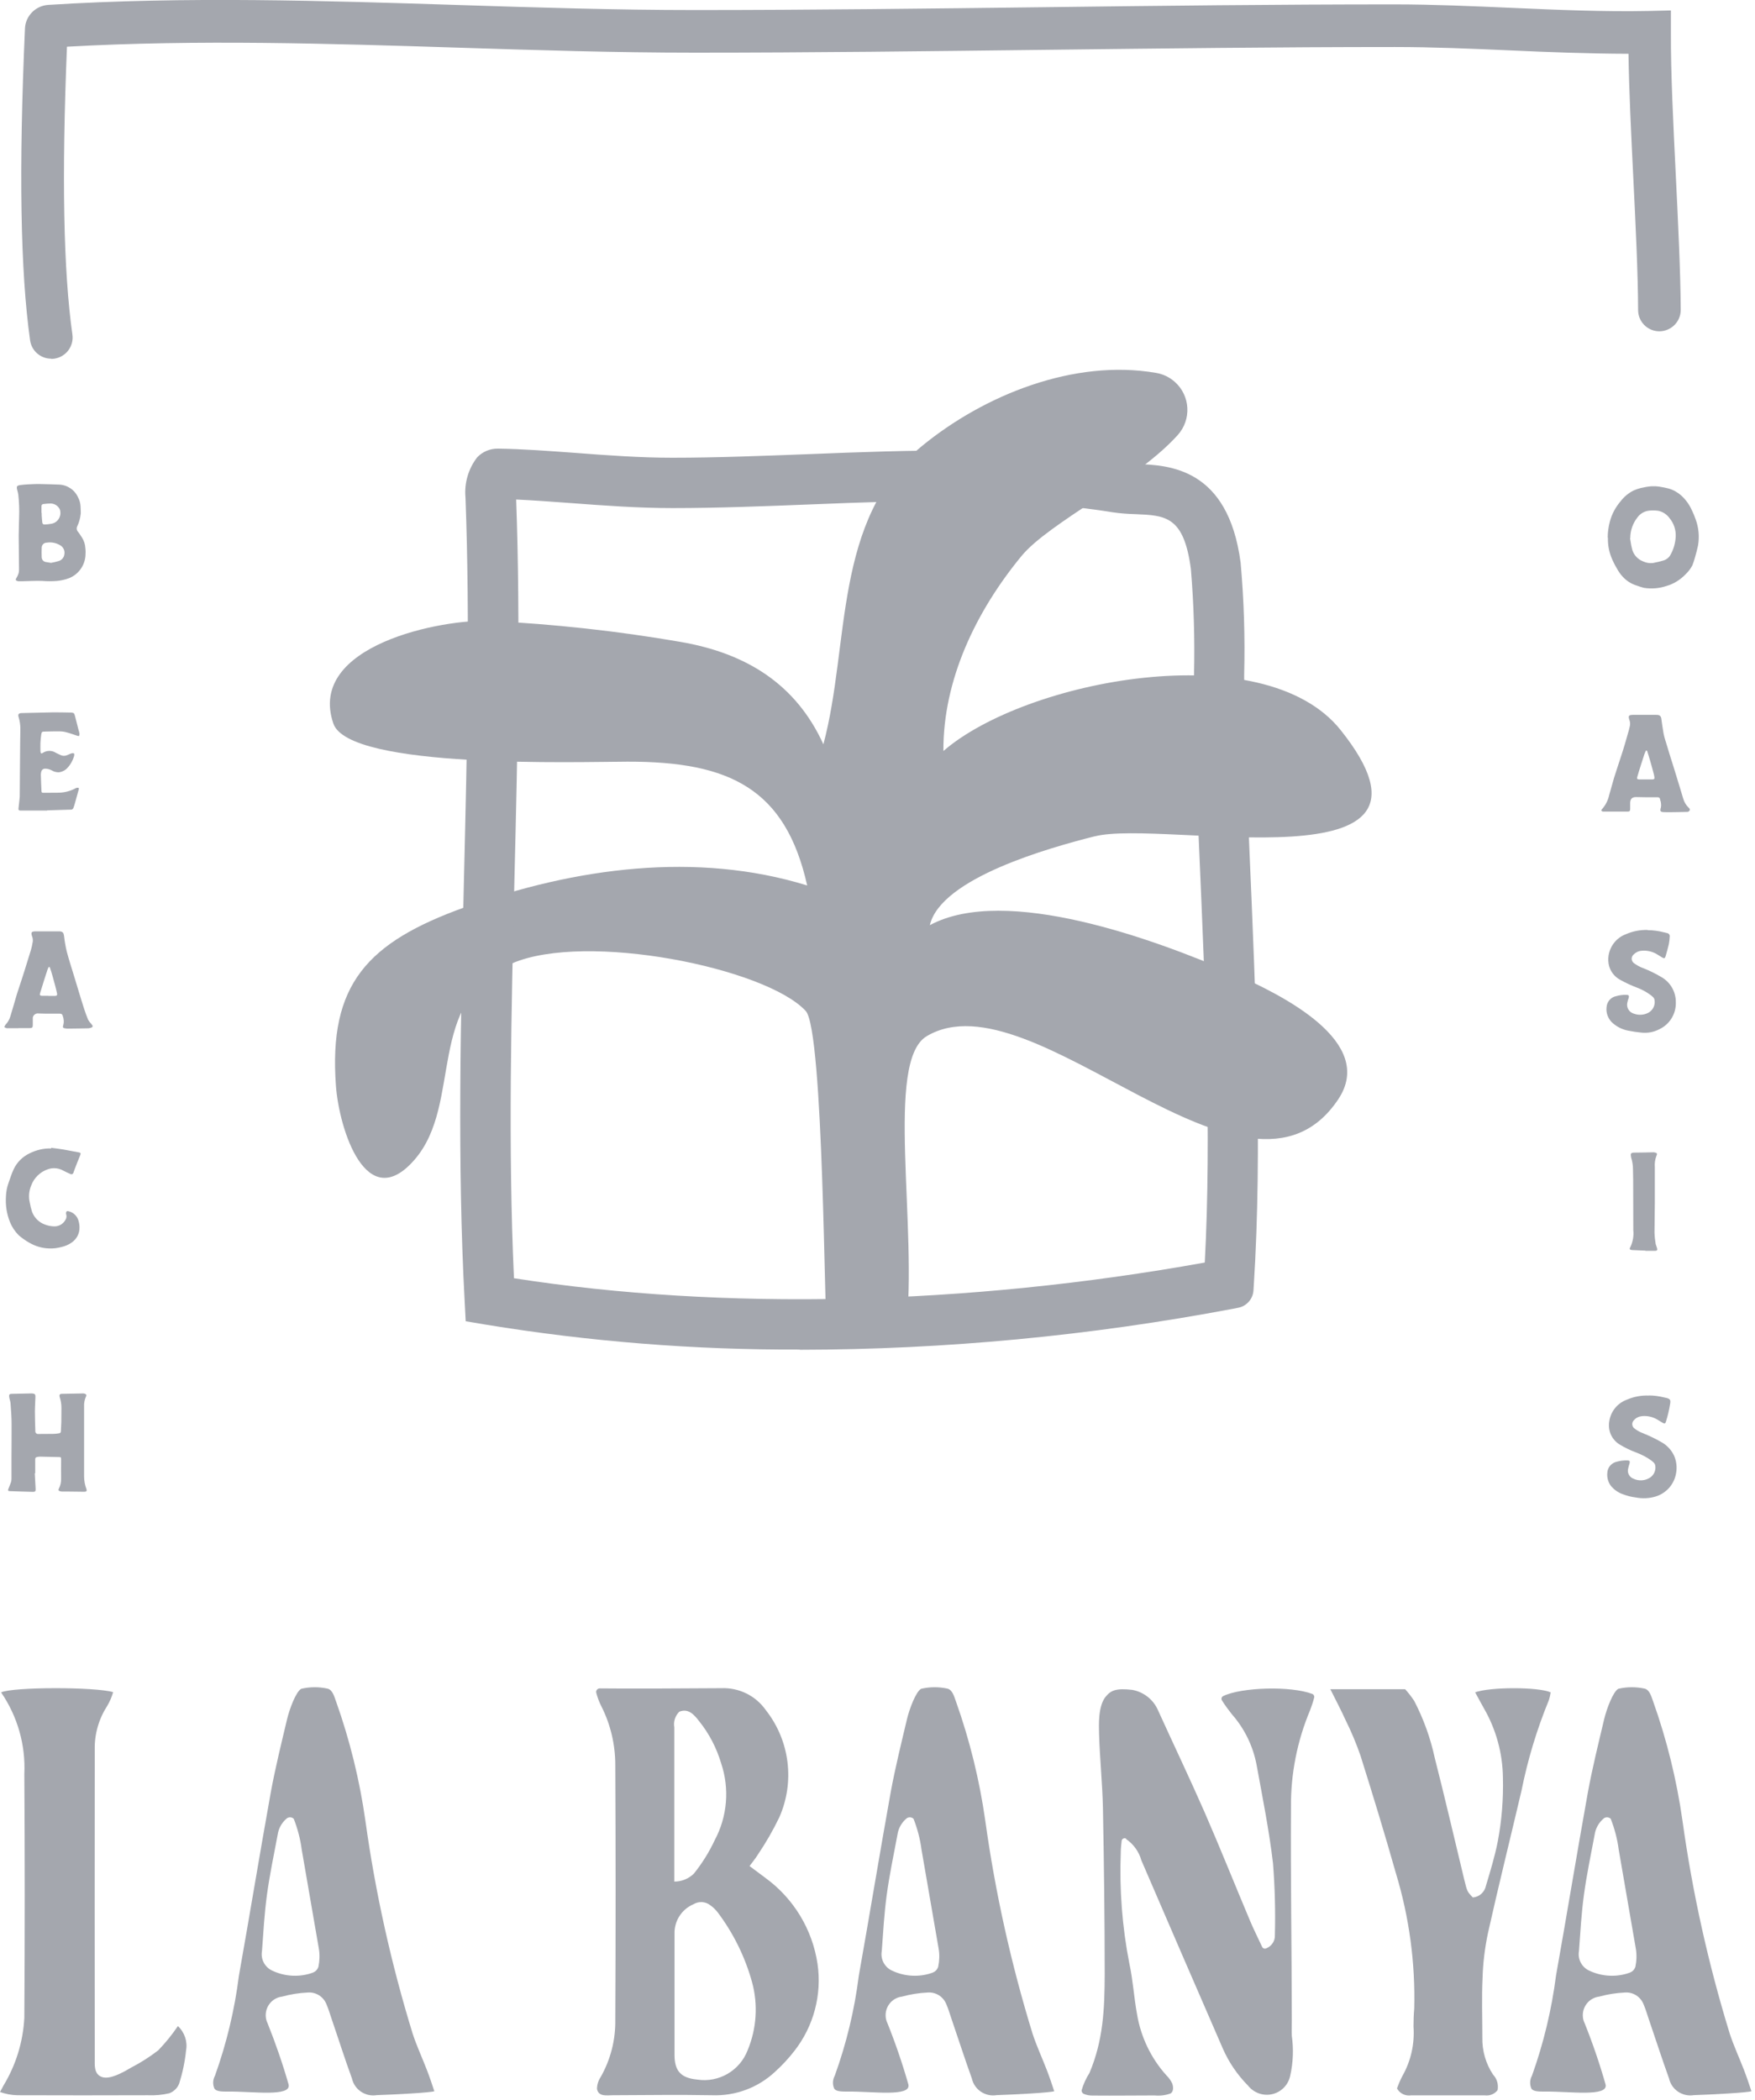 <svg width="168" height="201" viewBox="0 0 168 201" fill="none" xmlns="http://www.w3.org/2000/svg">
<g clip-path="url(#clip0_8514_55689)">
<path d="M104.79 80.05C111.43 78.36 140.56 85.18 128.33 69.87C120.97 60.66 98.15 65.08 90.309 71.88C90.269 65.08 93.419 58.52 97.79 53.21C100.42 50.02 108.8 46.02 112.74 41.64C114.07 40.16 113.95 37.88 112.47 36.56C111.96 36.1 111.33 35.8 110.66 35.69C102.84 34.34 94.23 37.78 88.219 42.72C79.71 49.72 81.389 61.63 78.82 71.24C76.23 65.56 71.549 62.53 65.1 61.43C59.08 60.39 53.01 59.73 46.91 59.43C42.419 59.22 29.34 61.73 31.91 69.25C33.4 73.63 55.44 72.91 60.059 72.9C69.889 72.88 75.2 75.52 77.269 84.75C66.719 81.49 55.09 83.02 44.48 86.84C35.179 90.19 31.43 94.19 32.16 103.96C32.469 108.06 35.059 116.34 39.69 110.99C44.37 105.58 40.62 95.84 49.01 92.21C56.09 89.15 73.299 92.63 77.129 96.76C78.859 98.63 78.909 127.18 79.169 127.45C80.68 128.96 86.419 129.94 86.719 127.44C87.9 117.47 84.669 101.56 88.719 99.17C98.939 93.13 119.4 118.27 128.11 105.21C131.76 99.73 122.81 95.24 117.91 93.11C110.61 89.95 96.26 84.64 89.01 88.55C90.07 84.02 100.53 81.12 104.81 80.04" fill="#A4A7AE"/>
<path d="M49.19 122.34C69.23 125.47 92.56 124.94 115.33 120.84C115.98 108.53 115.38 94.79 114.8 81.47C114.63 77.5 114.46 73.75 114.34 70.07C114.29 68.54 114.29 66.6 114.3 64.55C114.38 61.19 114.28 57.82 114 54.47C113.33 49.4 111.58 49.33 108.68 49.21C107.97 49.19 107.26 49.14 106.56 49.04C97.1 47.51 87.16 47.9 77.55 48.28C73.23 48.45 68.76 48.63 64.38 48.63C61.09 48.63 57.88 48.39 54.77 48.16C52.9 48.02 51.11 47.89 49.41 47.81C49.84 59.65 49.54 72.01 49.25 83.98C48.95 96.74 48.63 109.92 49.2 122.33M76.57 129.17C66.49 129.21 56.43 128.41 46.48 126.78L44.58 126.46L44.48 124.54C43.77 111.38 44.1 97.39 44.42 83.87C44.71 71.86 45 59.43 44.56 47.63C44.43 46.25 44.83 44.87 45.68 43.77C46.2 43.23 46.91 42.93 47.66 42.94C50.03 42.97 52.5 43.16 55.11 43.35C58.13 43.58 61.25 43.81 64.36 43.81C68.64 43.81 73.06 43.63 77.34 43.47C87.19 43.08 97.37 42.68 107.31 44.29C107.82 44.36 108.34 44.39 108.86 44.41C111.9 44.53 117.56 44.77 118.76 53.85C119.08 57.42 119.19 61 119.1 64.58C119.1 66.58 119.09 68.47 119.14 69.92C119.27 73.58 119.43 77.32 119.6 81.28C120.21 95.4 120.85 110 120.02 123.04L119.99 123.51C119.94 124.33 119.33 125.02 118.52 125.17L118.06 125.26C104.37 127.85 90.48 129.17 76.55 129.19" fill="#A4A7AE"/>
<path d="M4.9 34.33C3.88 34.33 3.02 33.58 2.88 32.57C1.95 25.97 1.79 16.21 2.39 2.73C2.44 1.53 3.39 0.56 4.6 0.47C17.76 -0.36 31.06 0.07 43.92 0.48C51.32 0.72 58.97 0.96 66.49 0.96C77.64 0.96 88.98 0.82 99.94 0.69C110.93 0.55 122.3 0.42 133.5 0.42C137.2 0.42 140.99 0.59 144.65 0.75C149.02 0.94 153.55 1.14 157.86 1.05L159.95 1V3.09C159.93 6.94 160.18 11.96 160.42 16.81C160.64 21.33 160.87 26.01 160.89 29.66C160.89 30.79 159.98 31.7 158.85 31.71C157.72 31.71 156.81 30.8 156.81 29.67C156.8 26.12 156.57 21.49 156.35 17.01C156.15 12.93 155.94 8.73 155.89 5.15C152.16 5.14 148.24 4.99 144.49 4.82C140.87 4.66 137.14 4.5 133.52 4.5C122.34 4.5 110.99 4.64 100.01 4.77C89.03 4.9 77.68 5.04 66.51 5.04C58.92 5.04 51.24 4.8 43.81 4.56C31.55 4.17 18.89 3.77 6.41 4.47C5.9 16.89 6.07 25.91 6.93 32.02C7.09 33.14 6.31 34.17 5.19 34.33C5.09 34.34 5 34.35 4.9 34.35" fill="#A4A7AE"/>
<path d="M107.8 175.98C107.66 175.9 107.48 175.95 107.4 176.1C107.38 176.13 107.37 176.17 107.37 176.21C107.33 176.58 107.29 176.91 107.29 177.25C107.15 180.83 107.42 184.42 108.11 187.94C108.46 189.54 108.55 191.2 108.85 192.82C109.22 194.99 110.19 197.01 111.66 198.64C111.89 198.86 112.07 199.12 112.21 199.41C112.32 199.7 112.37 200.18 112.05 200.37C111.56 200.55 111.04 200.61 110.53 200.56C108.33 200.56 106.84 200.59 104.64 200.57C104.33 200.58 104.03 200.53 103.75 200.41C103.61 200.35 103.53 200.21 103.54 200.06C103.71 199.48 103.96 198.92 104.29 198.41C105.6 195.31 105.74 192.34 105.75 188.96C105.75 183.66 105.68 178.35 105.58 173.05C105.53 170.69 105.28 168.33 105.21 165.97C105.19 165.09 105.11 163.31 105.83 162.41C106.34 161.77 106.87 161.57 108.38 161.74C109.49 161.94 110.42 162.68 110.86 163.71C112.34 166.96 113.88 170.19 115.32 173.47C116.82 176.91 118.21 180.4 119.67 183.86C120.02 184.69 120.43 185.5 120.82 186.34C120.89 186.49 121.07 186.55 121.21 186.48C121.73 186.28 122.07 185.77 122.04 185.21C122.1 182.92 122.04 180.63 121.86 178.34C121.49 175.19 120.86 172.06 120.29 168.93C119.95 167.12 119.13 165.44 117.91 164.06C117.58 163.64 117.26 163.21 116.98 162.76C116.89 162.63 116.92 162.45 117.05 162.36C117.06 162.36 117.07 162.35 117.08 162.34C118.84 161.48 123.59 161.35 125.62 162.13C125.76 162.18 125.84 162.34 125.8 162.48C125.7 162.89 125.56 163.29 125.41 163.69C124.17 166.64 123.55 169.8 123.58 173C123.54 179.91 123.65 186.44 123.66 193.35C123.66 193.72 123.64 194.46 123.66 194.85C123.84 196.12 123.79 197.41 123.51 198.66C123.26 199.9 122.06 200.7 120.82 200.45C120.29 200.34 119.81 200.05 119.47 199.62C118.46 198.6 117.64 197.4 117.06 196.08C114.45 190.08 111.85 184.07 109.26 178.06C109.03 177.23 108.51 176.51 107.8 176.02" fill="#A4A7AE"/>
<path d="M64.56 180.09C65.26 180.09 65.94 179.81 66.43 179.32C67.22 178.33 67.89 177.26 68.42 176.12C69.63 173.86 69.85 171.19 69.03 168.76C68.59 167.29 67.88 165.92 66.92 164.73C66.45 164.13 65.91 163.48 65.03 163.83C64.63 164.22 64.45 164.78 64.55 165.33V180.1M64.57 190.98C64.57 192.88 64.57 194.78 64.57 196.68C64.57 198.23 65.19 198.89 66.74 199.04C68.81 199.36 70.82 198.19 71.57 196.23C72.43 194.16 72.58 191.87 71.99 189.71C71.32 187.29 70.2 185.02 68.69 183.02C68.49 182.77 68.26 182.54 68 182.36C67.54 181.99 66.89 181.95 66.38 182.26C65.26 182.74 64.54 183.85 64.57 185.07C64.57 187.04 64.57 189.01 64.57 190.98ZM71.76 178.61L73.3 179.76C75.98 181.72 77.77 184.68 78.26 187.97C78.69 190.93 77.89 193.93 76.05 196.29C75.5 197 74.89 197.66 74.23 198.26C72.59 199.81 70.4 200.63 68.14 200.54C64.98 200.48 61.81 200.53 58.64 200.54C58.13 200.54 57.29 200.71 57.15 199.94C57.15 199.53 57.28 199.12 57.51 198.78C58.45 197.12 58.93 195.24 58.9 193.33C58.94 185.2 58.94 177.06 58.9 168.93C58.9 166.99 58.45 165.07 57.58 163.34C57.36 162.92 57.2 162.48 57.08 162.03C57.03 161.84 57.14 161.66 57.33 161.61C57.36 161.61 57.39 161.6 57.42 161.6C59.58 161.63 65.68 161.61 69.05 161.58C70.74 161.51 72.34 162.3 73.31 163.68C75.61 166.6 76.1 170.55 74.6 173.94C74 175.19 73.3 176.4 72.52 177.55C72.32 177.88 72.06 178.18 71.75 178.61" fill="#A4A7AE"/>
<path d="M28.13 174.09C27.96 173.92 27.69 173.89 27.48 174.02C26.99 174.42 26.67 174.98 26.58 175.6C26.22 177.53 25.81 179.45 25.55 181.39C25.31 183.16 25.21 184.95 25.08 186.73C24.94 187.5 25.33 188.27 26.05 188.61C27.17 189.14 28.44 189.25 29.63 188.91C30.05 188.79 30.32 188.68 30.48 188.25C30.6 187.67 30.62 187.08 30.52 186.5C29.98 183.34 29.43 180.18 28.88 177.01C28.75 176.01 28.49 175.03 28.12 174.08M41.6 200.15C41.3 200.29 37.69 200.48 36.07 200.53C34.98 200.71 33.93 200.01 33.69 198.93C33 197.05 32.4 195.14 31.75 193.25C31.59 192.78 31.45 192.29 31.25 191.83C30.96 191.1 30.23 190.64 29.44 190.71C28.62 190.75 27.8 190.88 27 191.1C26.02 191.22 25.33 192.12 25.45 193.1C25.47 193.29 25.53 193.47 25.61 193.64C26.38 195.56 27.06 197.53 27.63 199.52C27.88 200.72 24.17 200.16 21.86 200.19C21.24 200.19 20.69 200.19 20.52 199.89C20.35 199.5 20.37 199.05 20.58 198.67C21.69 195.57 22.46 192.36 22.87 189.1C23.91 183.26 24.87 177.4 25.92 171.56C26.35 169.21 26.93 166.88 27.48 164.55C27.73 163.51 28.34 161.92 28.83 161.64C29.67 161.44 30.55 161.44 31.39 161.63C31.86 161.78 32.01 162.43 32.17 162.85C33.49 166.56 34.43 170.39 34.98 174.28C35.94 181.19 37.46 188.01 39.51 194.67C39.9 195.85 40.43 196.99 40.88 198.16C41.12 198.78 41.35 199.47 41.58 200.16" fill="#A4A7AE"/>
<path d="M87.46 174.09C87.29 173.92 87.02 173.89 86.81 174.02C86.32 174.42 86 174.98 85.91 175.6C85.55 177.53 85.14 179.45 84.88 181.39C84.64 183.16 84.54 184.95 84.41 186.73C84.27 187.5 84.66 188.27 85.38 188.61C86.5 189.14 87.77 189.25 88.96 188.91C89.38 188.79 89.65 188.68 89.81 188.25C89.93 187.67 89.95 187.08 89.85 186.5C89.31 183.34 88.76 180.18 88.21 177.01C88.08 176.01 87.82 175.03 87.45 174.08M100.93 200.15C100.63 200.29 97.02 200.48 95.41 200.53C94.32 200.71 93.27 200.01 93.03 198.93C92.35 197.05 91.74 195.14 91.09 193.25C90.93 192.78 90.79 192.29 90.59 191.83C90.3 191.1 89.57 190.64 88.78 190.71C87.96 190.75 87.14 190.88 86.34 191.1C85.36 191.22 84.67 192.12 84.79 193.1C84.81 193.29 84.87 193.47 84.95 193.64C85.72 195.56 86.39 197.52 86.96 199.52C87.21 200.72 83.5 200.16 81.19 200.19C80.57 200.19 80.01 200.19 79.85 199.89C79.68 199.5 79.7 199.05 79.91 198.67C81.03 195.57 81.8 192.37 82.21 189.1C83.25 183.26 84.21 177.4 85.26 171.56C85.69 169.21 86.27 166.88 86.82 164.55C87.07 163.51 87.68 161.92 88.17 161.64C89.01 161.44 89.89 161.44 90.73 161.63C91.2 161.78 91.35 162.43 91.51 162.85C92.83 166.56 93.77 170.39 94.32 174.28C95.28 181.19 96.8 188.01 98.85 194.67C99.24 195.85 99.77 196.99 100.22 198.16C100.46 198.78 100.69 199.47 100.92 200.16" fill="#A4A7AE"/>
<path d="M154.2 174.09C154.03 173.92 153.76 173.89 153.55 174.02C153.06 174.42 152.74 174.98 152.65 175.6C152.29 177.53 151.88 179.45 151.62 181.39C151.38 183.16 151.28 184.95 151.15 186.73C151.01 187.5 151.4 188.27 152.12 188.61C153.24 189.14 154.51 189.25 155.7 188.91C156.12 188.79 156.39 188.68 156.55 188.25C156.67 187.67 156.69 187.08 156.59 186.5C156.05 183.34 155.5 180.18 154.95 177.01C154.82 176.01 154.56 175.03 154.19 174.08M167.67 200.15C167.37 200.29 163.76 200.48 162.15 200.53C161.06 200.71 160.01 200.01 159.77 198.93C159.09 197.05 158.48 195.14 157.83 193.25C157.67 192.78 157.53 192.29 157.33 191.83C157.04 191.1 156.31 190.64 155.52 190.71C154.7 190.75 153.88 190.88 153.08 191.1C152.1 191.22 151.41 192.12 151.53 193.1C151.55 193.29 151.61 193.47 151.69 193.64C152.46 195.56 153.13 197.52 153.7 199.52C153.95 200.72 150.24 200.16 147.93 200.19C147.31 200.19 146.75 200.19 146.59 199.89C146.42 199.5 146.44 199.05 146.65 198.67C147.76 195.57 148.53 192.36 148.95 189.1C149.99 183.26 150.95 177.4 152 171.56C152.43 169.21 153.01 166.88 153.56 164.55C153.81 163.51 154.42 161.92 154.91 161.64C155.75 161.44 156.63 161.44 157.47 161.63C157.94 161.78 158.09 162.43 158.25 162.85C159.57 166.56 160.51 170.39 161.06 174.28C162.02 181.19 163.54 188.01 165.59 194.67C165.98 195.85 166.51 196.99 166.96 198.16C167.2 198.78 167.43 199.47 167.66 200.16" fill="#A4A7AE"/>
<path d="M141.2 161.98C142.63 161.45 147.27 161.45 148.44 161.98C148.4 162.25 148.34 162.51 148.25 162.77C147.11 165.55 146.24 168.43 145.65 171.38C144.58 175.94 143.45 180.48 142.43 185.05C142.14 186.45 141.96 187.87 141.92 189.3C141.83 191.2 141.9 193.1 141.9 195C141.87 196.26 142.22 197.5 142.92 198.56C143.3 198.96 143.46 199.51 143.36 200.05C143.07 200.43 142.59 200.62 142.12 200.55H135.1C134.55 200.64 134 200.38 133.73 199.89C133.87 199.49 134.04 199.09 134.24 198.71C135.06 197.27 135.43 195.62 135.31 193.96C135.31 193.39 135.33 192.81 135.38 192.24C135.49 187.87 134.9 183.5 133.63 179.31C132.56 175.53 131.41 171.77 130.23 168.02C129.83 166.87 129.36 165.75 128.82 164.66C128.38 163.69 127.88 162.74 127.35 161.68H134.51C134.83 162.03 135.12 162.41 135.38 162.8C136.27 164.52 136.93 166.34 137.34 168.24C138.33 172.12 139.23 176.02 140.17 179.91C140.45 181.05 140.45 181.05 140.99 181.61C141.62 181.56 142.13 181.09 142.25 180.47C142.67 179.07 143.1 177.66 143.38 176.23C143.76 174.22 143.92 172.18 143.87 170.14C143.84 167.8 143.21 165.51 142.04 163.49C141.76 163 141.5 162.5 141.22 161.99" fill="#A4A7AE"/>
<path d="M0.11 161.98C1.23 161.45 9.17 161.45 10.83 161.96C10.7 162.42 10.51 162.86 10.26 163.28C9.46 164.52 9.04 165.97 9.07 167.45C9.06 177.3 9.06 187.16 9.07 197.01C9.07 197.66 8.98 198.53 9.77 198.8C10.51 199.05 11.7 198.4 12.54 197.9C13.46 197.43 14.33 196.87 15.15 196.24C15.84 195.52 16.47 194.75 17.03 193.92C17.67 194.52 17.97 195.4 17.81 196.26C17.7 197.33 17.48 198.38 17.16 199.4C17 199.84 16.65 200.18 16.21 200.35C15.54 200.51 14.85 200.57 14.16 200.54C9.63 200.55 6.2 200.56 1.67 200.54C1.1 200.53 0.54 200.42 0 200.23C0.15 199.95 0.25 199.79 0.34 199.6C1.53 197.64 2.21 195.41 2.33 193.12C2.38 185.34 2.38 177.57 2.33 169.79C2.46 167.02 1.68 164.28 0.11 161.99" fill="#A4A7AE"/>
<path d="M3.33 141.019C3.36 141.519 3.38 142.009 3.41 142.509C3.42 142.719 3.38 142.789 3.16 142.789C2.41 142.769 1.67 142.749 0.93 142.719C0.78 142.719 0.74 142.649 0.8 142.509C0.88 142.299 0.98 142.079 1.05 141.869C1.08 141.769 1.1 141.659 1.1 141.549V139.419C1.1 138.379 1.12 137.339 1.11 136.299C1.11 135.649 1.06 134.989 1.01 134.339C1 134.129 0.91 133.919 0.88 133.709C0.85 133.479 0.9 133.409 1.13 133.409C1.75 133.389 2.38 133.389 3 133.369C3.03 133.369 3.06 133.369 3.09 133.369C3.34 133.399 3.4 133.459 3.39 133.709C3.38 134.179 3.34 134.639 3.34 135.109C3.34 135.689 3.36 136.279 3.38 136.859C3.38 136.899 3.38 136.939 3.38 136.989C3.38 137.139 3.5 137.259 3.65 137.249C4.13 137.249 4.62 137.249 5.1 137.239C5.27 137.239 5.45 137.219 5.62 137.189C5.78 137.169 5.82 137.129 5.83 136.959C5.85 136.669 5.86 136.389 5.87 136.099C5.87 135.649 5.87 135.189 5.88 134.739C5.88 134.389 5.82 134.039 5.71 133.699C5.66 133.519 5.72 133.409 5.91 133.409C6.59 133.389 7.27 133.379 7.96 133.369C8.01 133.369 8.07 133.379 8.12 133.399C8.25 133.439 8.3 133.529 8.24 133.649C8.09 133.959 8.03 134.309 8.05 134.649V141.299C8.05 141.709 8.12 142.119 8.27 142.509C8.34 142.699 8.28 142.779 8.07 142.779C7.53 142.779 6.98 142.759 6.44 142.759C6.28 142.759 6.12 142.759 5.96 142.759C5.89 142.759 5.82 142.759 5.75 142.729C5.6 142.689 5.56 142.609 5.64 142.469C5.79 142.179 5.86 141.849 5.85 141.519C5.84 140.909 5.85 140.309 5.85 139.699C5.85 139.479 5.84 139.459 5.61 139.459C5.03 139.449 4.45 139.429 3.87 139.419C3.77 139.419 3.67 139.429 3.57 139.449C3.41 139.479 3.37 139.529 3.37 139.699V141.009H3.34" fill="#A4A7AE"/>
<path d="M3.99 49.091V49.321C4.01 49.551 4.02 49.781 4.05 50.011C4.07 50.161 4.15 50.211 4.29 50.201C4.5 50.191 4.71 50.171 4.91 50.131C5.48 50.041 5.86 49.511 5.77 48.941C5.77 48.881 5.75 48.831 5.73 48.771C5.72 48.731 5.7 48.701 5.68 48.671C5.51 48.381 5.2 48.201 4.87 48.191C4.63 48.191 4.39 48.211 4.16 48.241C4.06 48.241 3.97 48.331 3.97 48.431V48.451V49.091M4.89 53.871C5.13 53.831 5.37 53.771 5.61 53.701C5.9 53.621 6.12 53.371 6.16 53.071C6.23 52.731 6.08 52.381 5.78 52.201C5.39 51.961 4.92 51.861 4.46 51.941C4.2 51.941 3.99 52.161 3.99 52.431C3.98 52.721 3.98 53.021 3.99 53.311C3.99 53.541 4.14 53.751 4.38 53.791C4.53 53.821 4.68 53.841 4.88 53.871M3.98 46.331C4.54 46.351 5.09 46.351 5.65 46.381C6.45 46.411 7.16 46.891 7.48 47.621C7.62 47.881 7.69 48.161 7.71 48.451C7.71 48.681 7.74 48.911 7.73 49.141C7.69 49.561 7.58 49.981 7.4 50.361C7.31 50.531 7.33 50.741 7.46 50.891C7.61 51.071 7.73 51.271 7.86 51.471C8.05 51.771 8.15 52.111 8.17 52.461C8.2 52.701 8.2 52.951 8.18 53.191C8.11 54.141 7.51 54.971 6.63 55.331C6.26 55.471 5.87 55.561 5.48 55.601C4.99 55.641 4.5 55.641 4.02 55.601C3.4 55.581 2.78 55.621 2.16 55.631C2.03 55.631 1.9 55.641 1.77 55.631C1.71 55.631 1.65 55.611 1.59 55.581C1.53 55.561 1.49 55.491 1.52 55.421C1.52 55.411 1.53 55.391 1.54 55.381C1.64 55.221 1.72 55.051 1.78 54.871C1.82 54.701 1.83 54.521 1.82 54.351C1.82 53.341 1.79 52.321 1.79 51.311C1.79 50.711 1.82 50.121 1.83 49.521C1.86 48.791 1.83 48.061 1.75 47.331C1.73 47.201 1.7 47.071 1.66 46.941C1.55 46.531 1.61 46.471 1.99 46.421C2.43 46.361 2.88 46.351 3.32 46.331C3.54 46.321 3.76 46.331 3.98 46.331Z" fill="#A4A7AE"/>
<path d="M4.63 95.321H5.26C5.43 95.321 5.5 95.251 5.46 95.081C5.41 94.841 5.35 94.611 5.29 94.371C5.21 94.071 5.13 93.781 5.05 93.491C4.97 93.201 4.88 92.901 4.78 92.611C4.77 92.581 4.74 92.551 4.71 92.541C4.69 92.541 4.65 92.571 4.64 92.591C4.59 92.691 4.55 92.791 4.52 92.891C4.42 93.201 4.32 93.511 4.22 93.821C4.09 94.241 3.96 94.661 3.83 95.081C3.78 95.231 3.84 95.301 4 95.311H4.63M1.76 98.411H0.72C0.72 98.411 0.66 98.411 0.63 98.411C0.56 98.381 0.48 98.351 0.41 98.311C0.43 98.241 0.47 98.171 0.51 98.101C0.74 97.861 0.91 97.571 1 97.251C1.22 96.551 1.41 95.841 1.62 95.141C1.76 94.691 1.92 94.251 2.06 93.801C2.23 93.271 2.4 92.751 2.56 92.221C2.69 91.811 2.82 91.401 2.94 90.991C3.03 90.701 3.09 90.401 3.14 90.111C3.15 89.941 3.14 89.771 3.07 89.621C2.95 89.241 3 89.151 3.4 89.141C3.7 89.141 4.01 89.141 4.31 89.141H5.58C5.63 89.141 5.68 89.141 5.73 89.141C6.02 89.181 6.09 89.281 6.13 89.581C6.19 90.081 6.27 90.581 6.39 91.071C6.59 91.831 6.83 92.571 7.06 93.321C7.25 93.951 7.44 94.571 7.63 95.201C7.78 95.681 7.92 96.161 8.08 96.641C8.19 96.961 8.3 97.281 8.43 97.591C8.51 97.731 8.61 97.871 8.73 97.991C8.77 98.041 8.81 98.091 8.85 98.151C8.89 98.211 8.86 98.291 8.8 98.331C8.8 98.331 8.78 98.331 8.77 98.341C8.68 98.381 8.58 98.411 8.48 98.421C7.82 98.441 7.15 98.441 6.48 98.451C6.39 98.451 6.3 98.441 6.2 98.421C6.05 98.401 5.99 98.321 6.04 98.171C6.14 97.851 6.12 97.521 6 97.211C5.98 97.091 5.87 97.011 5.74 97.021H4.43C4.18 97.011 3.93 97.001 3.69 97.001C3.43 96.961 3.18 97.141 3.14 97.401C3.14 97.441 3.14 97.471 3.14 97.511C3.14 97.701 3.14 97.901 3.14 98.091C3.14 98.331 3.1 98.391 2.86 98.401C2.49 98.401 2.12 98.401 1.75 98.401" fill="#A4A7AE"/>
<path d="M4.52 77.58H1.95C1.81 77.58 1.75 77.52 1.77 77.38C1.79 77.17 1.82 76.96 1.84 76.75C1.86 76.59 1.88 76.42 1.89 76.26C1.9 74.96 1.91 73.65 1.92 72.35C1.92 71.5 1.94 70.64 1.95 69.79C1.95 69.4 1.9 69.01 1.78 68.63C1.7 68.38 1.78 68.26 2.06 68.25C3.08 68.22 4.1 68.2 5.12 68.18C5.66 68.18 6.2 68.19 6.74 68.2C6.77 68.2 6.79 68.2 6.82 68.2C7.07 68.23 7.1 68.25 7.17 68.5C7.29 68.96 7.4 69.41 7.52 69.87C7.56 69.99 7.59 70.1 7.61 70.22C7.61 70.3 7.61 70.37 7.56 70.44C7.55 70.46 7.45 70.44 7.39 70.42C7.05 70.31 6.71 70.18 6.36 70.09C6.15 70.03 5.93 70 5.71 70C5.23 70 4.76 70 4.28 70.02C4.03 70.02 3.99 70.05 3.95 70.29C3.91 70.56 3.88 70.84 3.87 71.12C3.86 71.36 3.87 71.59 3.87 71.83C3.87 71.88 3.87 71.93 3.88 71.98C3.91 72.12 3.97 72.15 4.08 72.07C4.47 71.81 4.97 71.8 5.36 72.06C5.53 72.15 5.7 72.22 5.87 72.3C6.07 72.37 6.28 72.35 6.47 72.26C6.6 72.21 6.71 72.14 6.84 72.11C6.92 72.08 7.01 72.08 7.08 72.11C7.12 72.14 7.11 72.26 7.1 72.34C6.98 72.77 6.76 73.17 6.46 73.49C6.25 73.73 5.95 73.88 5.63 73.92C5.39 73.92 5.16 73.86 4.96 73.74C4.76 73.63 4.54 73.57 4.31 73.57C4.14 73.57 3.99 73.69 3.95 73.86C3.92 73.96 3.91 74.06 3.91 74.16C3.92 74.67 3.95 75.18 3.97 75.69C3.97 75.84 4.01 75.89 4.17 75.88C4.67 75.88 5.17 75.88 5.67 75.87C6.23 75.85 6.78 75.7 7.27 75.43C7.28 75.43 7.3 75.41 7.32 75.41C7.39 75.41 7.47 75.38 7.52 75.41C7.57 75.44 7.55 75.54 7.53 75.59C7.41 76.04 7.28 76.48 7.16 76.92C7.12 77.07 7.07 77.23 7.01 77.37C6.97 77.43 6.91 77.48 6.84 77.49C6.02 77.52 5.2 77.54 4.51 77.56" fill="#A4A7AE"/>
<path d="M4.9 109.859C5.29 109.909 5.68 109.959 6.06 110.019C6.56 110.109 7.06 110.209 7.56 110.299C7.72 110.329 7.74 110.389 7.69 110.539C7.51 110.969 7.34 111.409 7.17 111.849C7.12 111.979 7.08 112.109 7.03 112.239C7 112.349 6.9 112.409 6.79 112.389C6.78 112.389 6.76 112.389 6.75 112.369C6.51 112.269 6.28 112.159 6.05 112.039C5.6 111.789 5.07 111.739 4.59 111.909C3.85 112.159 3.26 112.729 2.99 113.459C2.77 113.979 2.72 114.549 2.85 115.099C2.9 115.399 2.98 115.699 3.07 115.989C3.28 116.549 3.73 116.999 4.29 117.199C4.57 117.309 4.86 117.369 5.16 117.379C5.61 117.399 6.03 117.169 6.25 116.779C6.37 116.609 6.4 116.399 6.33 116.199C6.31 116.129 6.32 116.049 6.35 115.979C6.4 115.899 6.5 115.909 6.59 115.939C7 116.039 7.33 116.339 7.48 116.729C7.56 116.959 7.61 117.209 7.61 117.459C7.63 118.039 7.35 118.589 6.87 118.919C6.58 119.129 6.25 119.269 5.9 119.349C5.5 119.459 5.09 119.509 4.68 119.489C4.01 119.469 3.36 119.269 2.78 118.929C2.43 118.729 2.11 118.499 1.8 118.239C1.44 117.879 1.15 117.449 0.96 116.979C0.64 116.189 0.51 115.339 0.57 114.489C0.59 114.049 0.67 113.619 0.82 113.209C0.98 112.769 1.11 112.329 1.31 111.909C1.62 111.249 2.15 110.719 2.81 110.399C3.46 110.069 4.18 109.899 4.9 109.919V109.879" fill="#A4A7AE"/>
<path d="M156.07 51.511H156.04C156.1 51.831 156.13 52.151 156.21 52.451C156.32 53.041 156.74 53.531 157.31 53.741C157.59 53.871 157.9 53.921 158.21 53.891C158.57 53.821 158.93 53.741 159.28 53.631C159.55 53.541 159.78 53.351 159.91 53.101C160.21 52.571 160.38 51.971 160.41 51.361C160.44 50.731 160.24 50.111 159.84 49.621C159.58 49.251 159.2 48.991 158.75 48.891C158.47 48.851 158.18 48.841 157.9 48.871C157.44 48.911 157.01 49.151 156.74 49.531C156.3 50.091 156.06 50.791 156.06 51.501M153.9 51.461C153.9 50.951 153.97 50.441 154.1 49.941C154.29 49.211 154.65 48.541 155.14 47.971C155.47 47.541 155.89 47.191 156.37 46.951C156.59 46.851 156.82 46.771 157.06 46.711C157.4 46.631 157.74 46.571 158.09 46.541C158.34 46.531 158.6 46.541 158.85 46.581C159.14 46.621 159.42 46.681 159.7 46.751C160.15 46.871 160.57 47.101 160.92 47.411C161.36 47.801 161.71 48.291 161.95 48.821C162.09 49.111 162.22 49.411 162.32 49.711C162.61 50.501 162.69 51.361 162.55 52.191C162.47 52.591 162.36 52.981 162.25 53.371C162.18 53.621 162.1 53.871 162 54.121C161.83 54.441 161.61 54.721 161.35 54.971C160.85 55.491 160.23 55.881 159.54 56.081C158.84 56.321 158.08 56.381 157.35 56.261C157.13 56.201 156.91 56.131 156.69 56.051C156.16 55.891 155.69 55.591 155.32 55.181C155.11 54.951 154.93 54.691 154.78 54.411C154.56 54.051 154.38 53.671 154.22 53.271C154.01 52.711 153.91 52.121 153.92 51.531V51.441" fill="#A4A7AE"/>
<path d="M157.55 74.6H158.18C158.35 74.6 158.4 74.53 158.37 74.37C158.35 74.22 158.31 74.07 158.27 73.93C158.17 73.54 158.06 73.15 157.95 72.77C157.87 72.48 157.77 72.18 157.68 71.89C157.67 71.86 157.64 71.84 157.61 71.83C157.58 71.83 157.55 71.85 157.54 71.88C157.49 71.98 157.45 72.09 157.41 72.19C157.31 72.5 157.21 72.81 157.11 73.12C156.98 73.53 156.85 73.94 156.73 74.36C156.68 74.54 156.73 74.6 156.92 74.6H157.54M157.43 68.42H158.54C158.72 68.42 158.9 68.43 158.99 68.63C159.01 68.67 159.02 68.72 159.03 68.76C159.1 69.25 159.16 69.74 159.25 70.22C159.32 70.58 159.44 70.93 159.55 71.29C159.65 71.62 159.75 71.95 159.85 72.28C159.95 72.61 160.05 72.91 160.15 73.23C160.25 73.55 160.35 73.88 160.45 74.2C160.58 74.63 160.71 75.05 160.84 75.48C160.94 75.8 161.03 76.12 161.13 76.44C161.22 76.76 161.39 77.04 161.62 77.28C161.7 77.35 161.8 77.43 161.75 77.56C161.69 77.67 161.57 77.73 161.45 77.71C161.13 77.72 160.8 77.73 160.48 77.73C160.08 77.73 159.68 77.75 159.28 77.73C158.93 77.72 158.89 77.63 158.99 77.29C159.02 77.14 159.02 76.98 158.99 76.82C158.99 76.71 158.92 76.6 158.91 76.49C158.89 76.35 158.8 76.31 158.68 76.31H157.72C157.35 76.31 156.99 76.29 156.62 76.29C156.25 76.29 156.08 76.44 156.05 76.81C156.05 77.01 156.05 77.21 156.05 77.41C156.05 77.61 156.01 77.68 155.81 77.68C155.05 77.68 154.29 77.68 153.52 77.68C153.49 77.68 153.47 77.68 153.45 77.68C153.29 77.65 153.24 77.55 153.36 77.44C153.7 77.06 153.93 76.6 154.04 76.1C154.2 75.55 154.35 74.99 154.51 74.44C154.6 74.14 154.71 73.84 154.8 73.54C154.93 73.15 155.05 72.77 155.18 72.38C155.31 71.99 155.43 71.6 155.55 71.2C155.68 70.76 155.81 70.31 155.93 69.87C155.96 69.76 155.97 69.65 156.01 69.54C156.07 69.32 156.05 69.09 155.97 68.89C155.85 68.52 155.91 68.43 156.3 68.42C156.68 68.42 157.05 68.42 157.42 68.42H157.43Z" fill="#A4A7AE"/>
<path d="M157.83 133.561C158.33 133.561 158.82 133.631 159.3 133.751C159.39 133.771 159.48 133.791 159.57 133.811C159.9 133.901 159.92 134.051 159.89 134.281C159.84 134.621 159.77 134.961 159.69 135.291C159.63 135.551 159.55 135.821 159.47 136.081C159.42 136.251 159.35 136.281 159.2 136.201C158.99 136.091 158.8 135.951 158.6 135.841C158.17 135.601 157.67 135.491 157.18 135.541C156.88 135.571 156.61 135.701 156.41 135.931C156.2 136.131 156.2 136.451 156.39 136.661C156.4 136.681 156.42 136.691 156.44 136.701C156.67 136.891 156.93 137.041 157.21 137.151C157.87 137.411 158.52 137.721 159.13 138.081C159.63 138.381 160.03 138.831 160.27 139.361C160.48 139.871 160.55 140.431 160.45 140.981C160.37 141.491 160.15 141.961 159.82 142.361C159.47 142.761 159.03 143.061 158.53 143.221C157.89 143.421 157.22 143.451 156.56 143.321C156.14 143.271 155.73 143.161 155.34 143.011C154.91 142.861 154.54 142.601 154.24 142.261C153.95 141.901 153.82 141.441 153.86 140.981C153.88 140.451 154.26 140.011 154.78 139.901C155.11 139.811 155.44 139.771 155.78 139.781C156 139.781 156.05 139.861 155.99 140.071C155.93 140.261 155.88 140.451 155.84 140.641C155.78 141.031 156.01 141.401 156.37 141.531C156.89 141.781 157.51 141.731 157.99 141.401C158.35 141.141 158.53 140.691 158.45 140.261C158.41 140.031 158.22 139.911 158.05 139.771C157.62 139.461 157.15 139.221 156.65 139.031C156.08 138.821 155.52 138.551 155 138.231C154.63 137.991 154.34 137.641 154.17 137.231C154.02 136.851 153.98 136.431 154.05 136.031C154.19 135.091 154.83 134.301 155.72 133.971C156.39 133.681 157.11 133.541 157.84 133.571" fill="#A4A7AE"/>
<path d="M157.74 89.03C158.25 89.03 158.76 89.1 159.26 89.23C159.37 89.26 159.48 89.28 159.59 89.31C159.74 89.33 159.85 89.46 159.84 89.61C159.83 89.87 159.8 90.13 159.75 90.38C159.66 90.77 159.55 91.15 159.44 91.53C159.38 91.73 159.3 91.76 159.11 91.64C158.92 91.52 158.75 91.41 158.56 91.3C158.13 91.06 157.63 90.95 157.14 91C156.85 91.02 156.57 91.16 156.37 91.37C156.15 91.57 156.14 91.9 156.33 92.11C156.36 92.14 156.39 92.17 156.42 92.19C156.69 92.39 156.98 92.55 157.29 92.66C157.9 92.9 158.49 93.19 159.06 93.53C159.9 94.02 160.42 94.92 160.42 95.89C160.47 97 159.85 98.04 158.84 98.51C158.31 98.79 157.7 98.9 157.1 98.83C156.69 98.79 156.29 98.73 155.89 98.65C155.27 98.54 154.71 98.25 154.26 97.81C153.91 97.43 153.73 96.92 153.79 96.41C153.82 95.88 154.2 95.44 154.72 95.34C155.04 95.25 155.37 95.21 155.69 95.22C155.91 95.22 155.97 95.3 155.91 95.51C155.85 95.67 155.8 95.84 155.77 96C155.68 96.47 155.98 96.92 156.44 97.03C156.87 97.18 157.33 97.15 157.74 96.96C158.21 96.73 158.48 96.22 158.38 95.7C158.35 95.48 158.16 95.36 158 95.23C157.62 94.95 157.2 94.72 156.76 94.55C156.17 94.33 155.59 94.06 155.04 93.75C154.55 93.47 154.18 93 154.03 92.45C153.95 92.13 153.93 91.8 153.98 91.47C154.12 90.54 154.75 89.75 155.63 89.42C156.29 89.13 157 88.99 157.72 89.01" fill="#A4A7AE"/>
<path d="M157.5 119.699L156.3 119.649C156.3 119.649 156.26 119.649 156.24 119.649C156.01 119.619 155.95 119.559 156.07 119.359C156.31 118.849 156.41 118.289 156.35 117.729C156.35 116.439 156.35 115.159 156.34 113.869C156.34 113.219 156.34 112.569 156.32 111.929C156.32 111.539 156.26 111.149 156.14 110.779C156.14 110.779 156.14 110.779 156.14 110.769C156.09 110.449 156.06 110.319 156.46 110.319C157.07 110.319 157.67 110.299 158.28 110.289C158.31 110.289 158.35 110.289 158.38 110.299C158.63 110.349 158.67 110.419 158.56 110.639C158.43 110.979 158.38 111.349 158.41 111.719C158.41 112.869 158.41 114.019 158.41 115.179C158.41 116.109 158.38 117.029 158.38 117.959C158.39 118.329 158.43 118.699 158.49 119.059C158.53 119.199 158.58 119.349 158.63 119.489C158.67 119.639 158.62 119.719 158.46 119.719C158.14 119.719 157.82 119.719 157.5 119.719C157.5 119.719 157.5 119.719 157.5 119.729" fill="#A4A7AE"/>
</g>
<defs>
<clipPath id="clip0_8514_55689">
<rect width="167.67" height="200.56" fill="white"/>
</clipPath>
</defs>
</svg>
